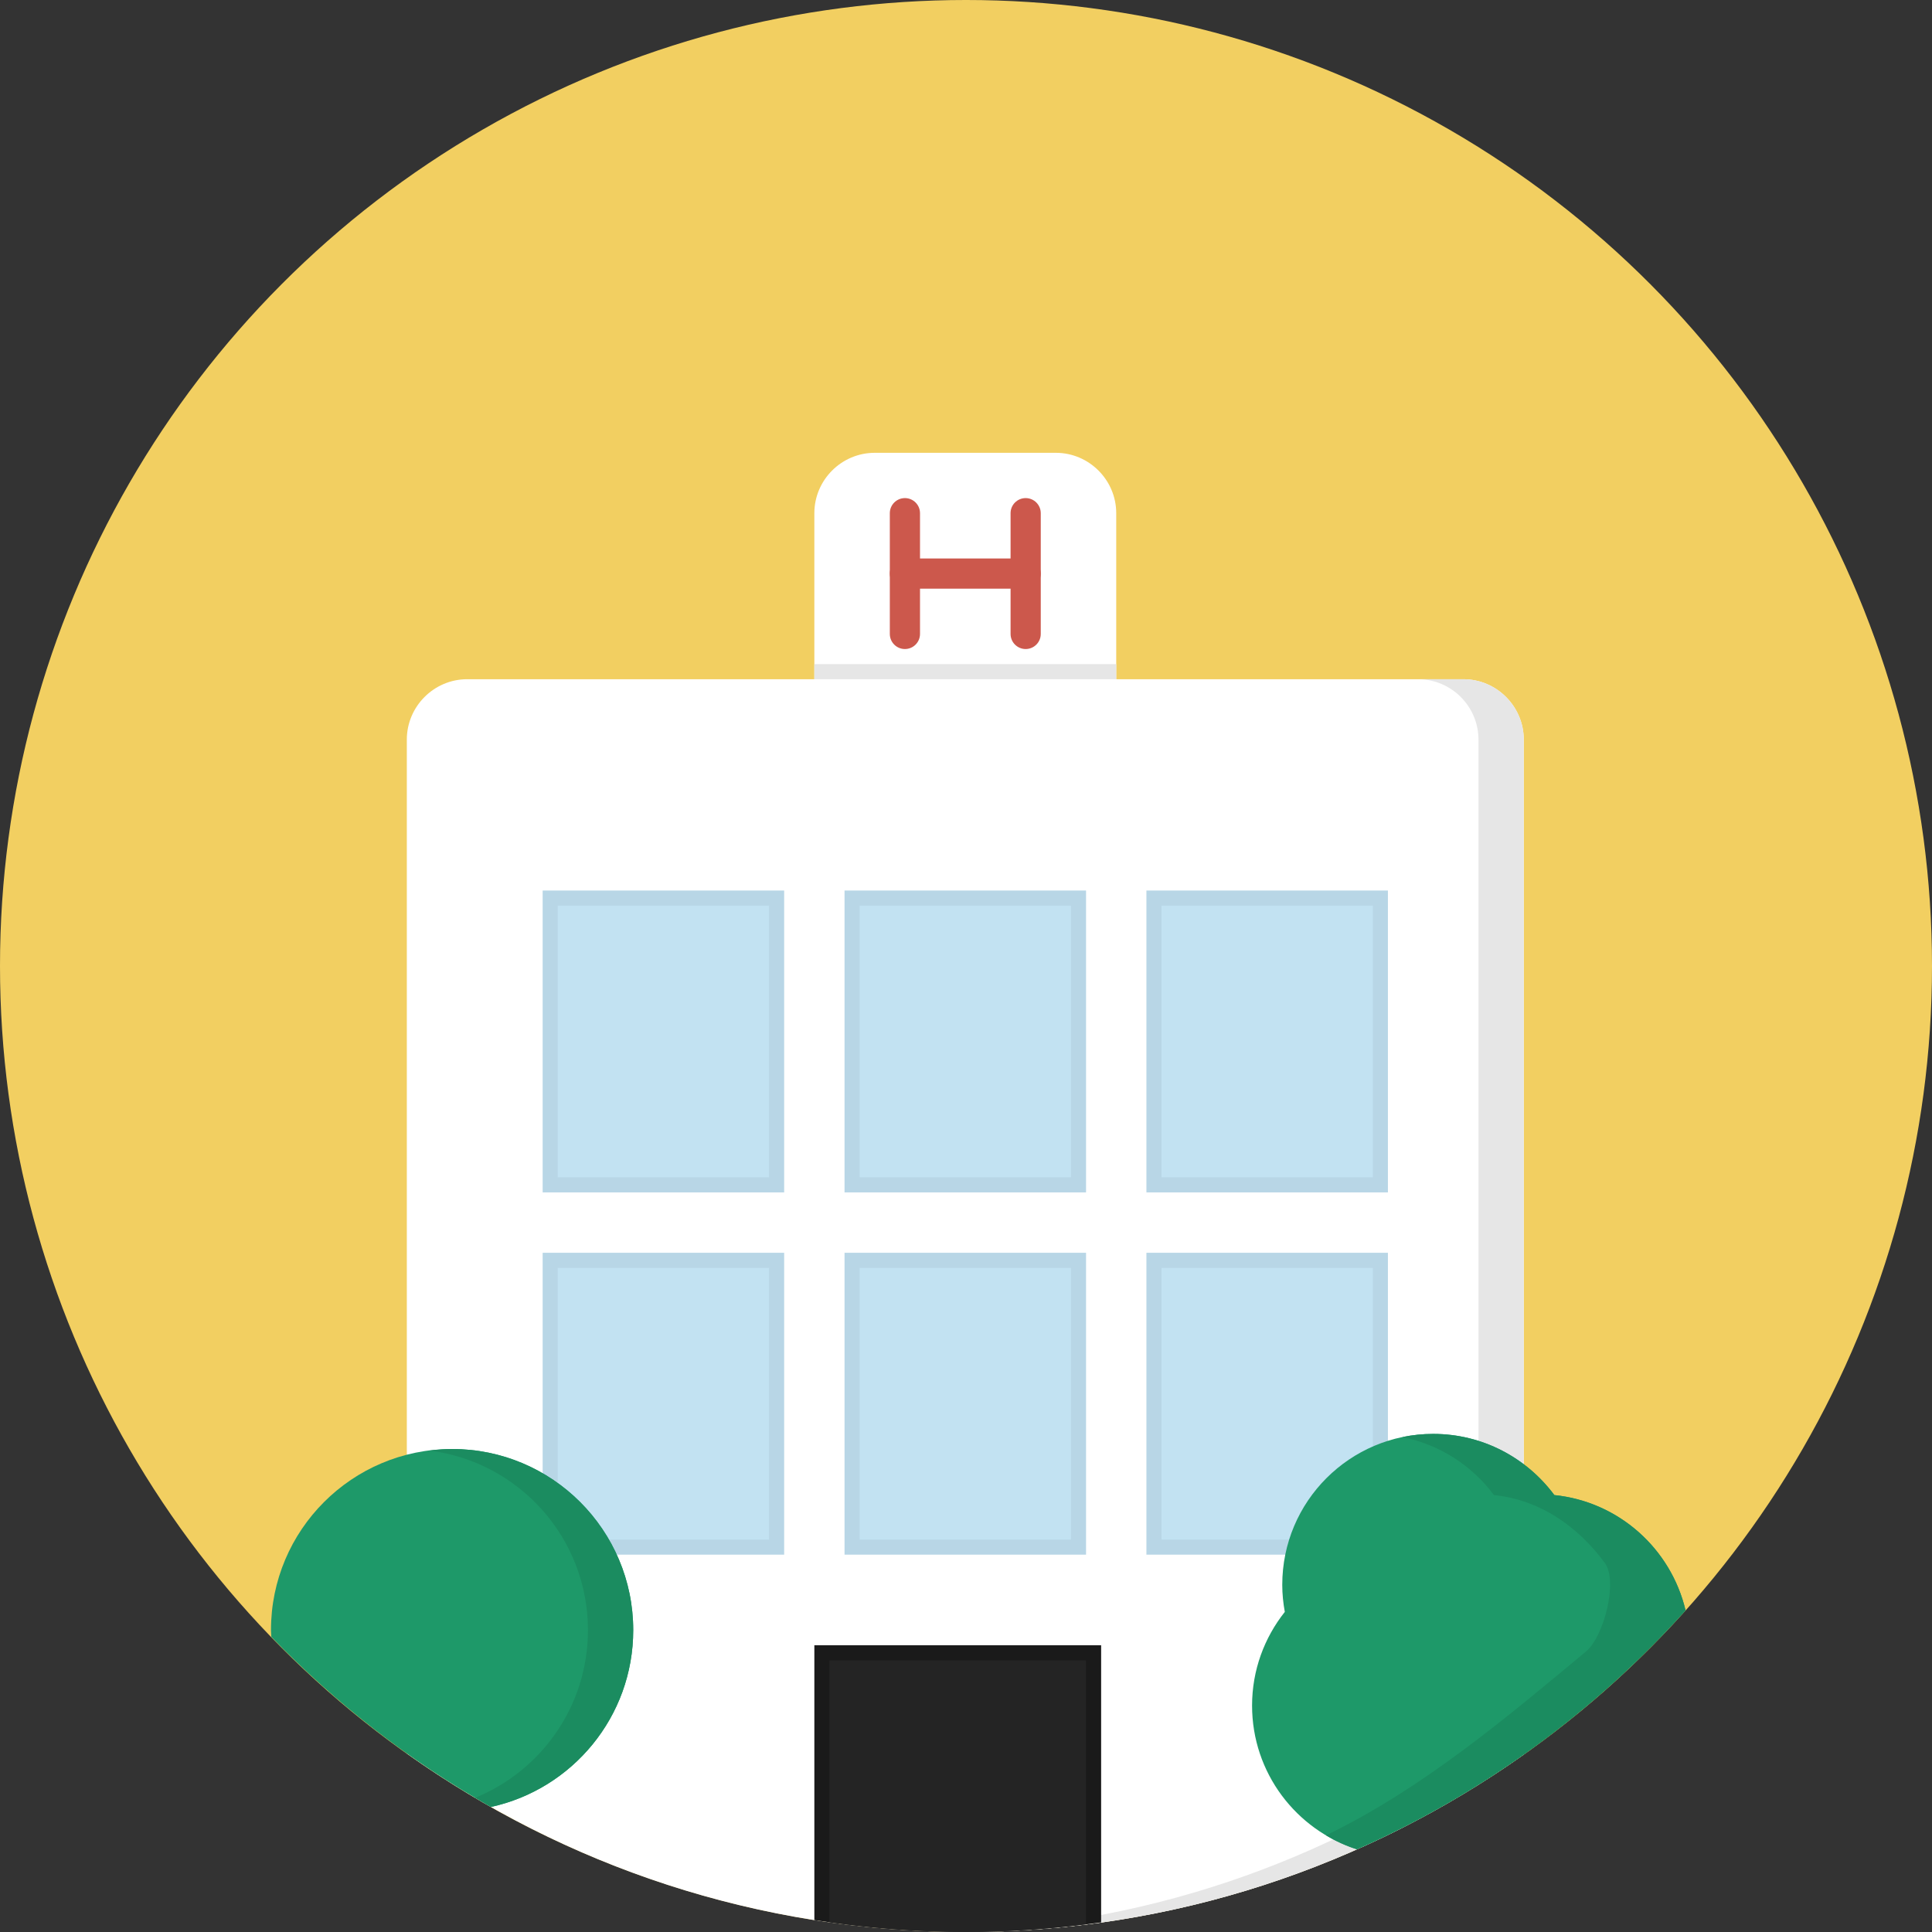 <?xml version="1.0" encoding="iso-8859-1"?>
<!-- Generator: Adobe Illustrator 15.0.0, SVG Export Plug-In . SVG Version: 6.00 Build 0)  -->
<!DOCTYPE svg PUBLIC "-//W3C//DTD SVG 1.1//EN" "http://www.w3.org/Graphics/SVG/1.1/DTD/svg11.dtd">
<svg version="1.1" id="Layer_1" xmlns="http://www.w3.org/2000/svg" xmlns:xlink="http://www.w3.org/1999/xlink" x="0px" y="0px"
	 width="128px" height="128px" viewBox="0 0 128 128" style="enable-background:new 0 0 128 128;" xml:space="preserve">
<rect x="0" y="0" width="128" height="128" fill="#333333" stroke="none"/>
<g>
	<circle style="fill:#F2CF61;" cx="64" cy="64" r="64"/>
	<path style="fill:#FFFFFF;" d="M96.953,45h-66c-2.2,0-4,1.8-4,4v67.171C37.41,123.609,50.188,128,64,128
		c13.77,0,26.514-4.363,36.953-11.764V49C100.953,46.8,99.152,45,96.953,45z"/>
	<path style="fill:#E6E6E6;" d="M96.953,45h-3c2.199,0,4,1.8,4,4v67.236c-10.059,7.13-22.26,11.429-35.451,11.733
		C63.001,127.982,63.498,128,64,128c13.77,0,26.514-4.363,36.953-11.764V49C100.953,46.8,99.152,45,96.953,45z"/>
	<path style="fill:#FFFFFF;" d="M73.953,45c0,2.2-1.801,4-4,4h-12c-2.2,0-4-1.8-4-4V34c0-2.2,1.8-4,4-4h12c2.199,0,4,1.8,4,4V45z"/>
	<path style="fill:#CC584C;" d="M59.953,43c-0.553,0-1-0.448-1-1v-8c0-0.552,0.447-1,1-1c0.553,0,1,0.448,1,1v8
		C60.953,42.552,60.506,43,59.953,43z"/>
	<path style="fill:#CC584C;" d="M67.953,43c-0.553,0-1-0.448-1-1v-8c0-0.552,0.447-1,1-1s1,0.448,1,1v8
		C68.953,42.552,68.506,43,67.953,43z"/>
	<path style="fill:#CC584C;" d="M67.953,39h-8c-0.553,0-1-0.448-1-1s0.447-1,1-1h8c0.553,0,1,0.448,1,1S68.506,39,67.953,39z"/>
	<rect x="53.953" y="44" style="fill:#E6E6E6;" width="20" height="1"/>
	<g>
		<rect x="35.953" y="59" style="fill:#B8D6E6;" width="16" height="20"/>
		<rect x="36.953" y="60" style="fill:#C2E2F2;" width="14" height="18"/>
		<rect x="55.953" y="59" style="fill:#B8D6E6;" width="16" height="20"/>
		<rect x="56.953" y="60" style="fill:#C2E2F2;" width="14" height="18"/>
		<rect x="75.953" y="59" style="fill:#B8D6E6;" width="16" height="20"/>
		<rect x="76.953" y="60" style="fill:#C2E2F2;" width="14" height="18"/>
	</g>
	<g>
		<rect x="35.953" y="83" style="fill:#B8D6E6;" width="16" height="20"/>
		<rect x="36.953" y="84" style="fill:#C2E2F2;" width="14" height="18"/>
		<rect x="55.953" y="83" style="fill:#B8D6E6;" width="16" height="20"/>
		<rect x="56.953" y="84" style="fill:#C2E2F2;" width="14" height="18"/>
		<rect x="75.953" y="83" style="fill:#B8D6E6;" width="16" height="20"/>
		<rect x="76.953" y="84" style="fill:#C2E2F2;" width="14" height="18"/>
	</g>
	<path style="fill:#1E9969;" d="M29.953,96c-6.627,0-12,5.373-12,12c0,0.15,0.018,0.298,0.021,0.447
		c4.27,4.418,9.164,8.222,14.549,11.27c5.391-1.177,9.43-5.973,9.43-11.717C41.953,101.373,36.58,96,29.953,96z"/>
	<path style="fill:#1B8C60;" d="M29.953,96c-0.509,0-1.008,0.042-1.5,0.104c5.918,0.739,10.5,5.778,10.5,11.896
		c0,5.021-3.087,9.316-7.465,11.105c0.345,0.205,0.686,0.414,1.035,0.611c5.391-1.177,9.43-5.973,9.43-11.717
		C41.953,101.373,36.58,96,29.953,96z"/>
	<path style="fill:#1E9969;" d="M111.674,106.688c-0.97-4.084-4.432-7.201-8.695-7.635C101.156,96.598,98.245,95,94.953,95
		c-5.521,0-10,4.477-10,10c0,0.613,0.063,1.21,0.169,1.792c-1.354,1.707-2.169,3.86-2.169,6.208c0,4.458,2.92,8.232,6.949,9.521
		C98.25,118.822,105.66,113.396,111.674,106.688z"/>
	<path style="fill:#1B8C60;" d="M102.979,99.052C101.156,96.598,98.245,95,94.953,95c-0.699,0-1.383,0.073-2.041,0.21
		c2.473,0.495,4.615,1.89,6.066,3.842c3.088,0.314,5.617,2.132,7.356,4.513c0.867,1.186-0.065,4.86-1.259,5.852
		c-5.314,4.418-10.819,9.076-17.227,12.18c0.642,0.381,1.326,0.696,2.051,0.928c8.348-3.701,15.758-9.125,21.771-15.836
		C110.704,102.604,107.242,99.486,102.979,99.052z"/>
	<path style="fill:#1A1A1A;" d="M53.953,127.209C57.227,127.725,60.581,128,64,128c3.04,0,6.025-0.227,8.953-0.637V109h-19V127.209z
		"/>
	<path style="fill:#242424;" d="M54.953,127.352C57.91,127.77,60.928,128,64,128c2.695,0,5.346-0.186,7.953-0.51V110h-17V127.352z"
		/>
</g>
</svg>
